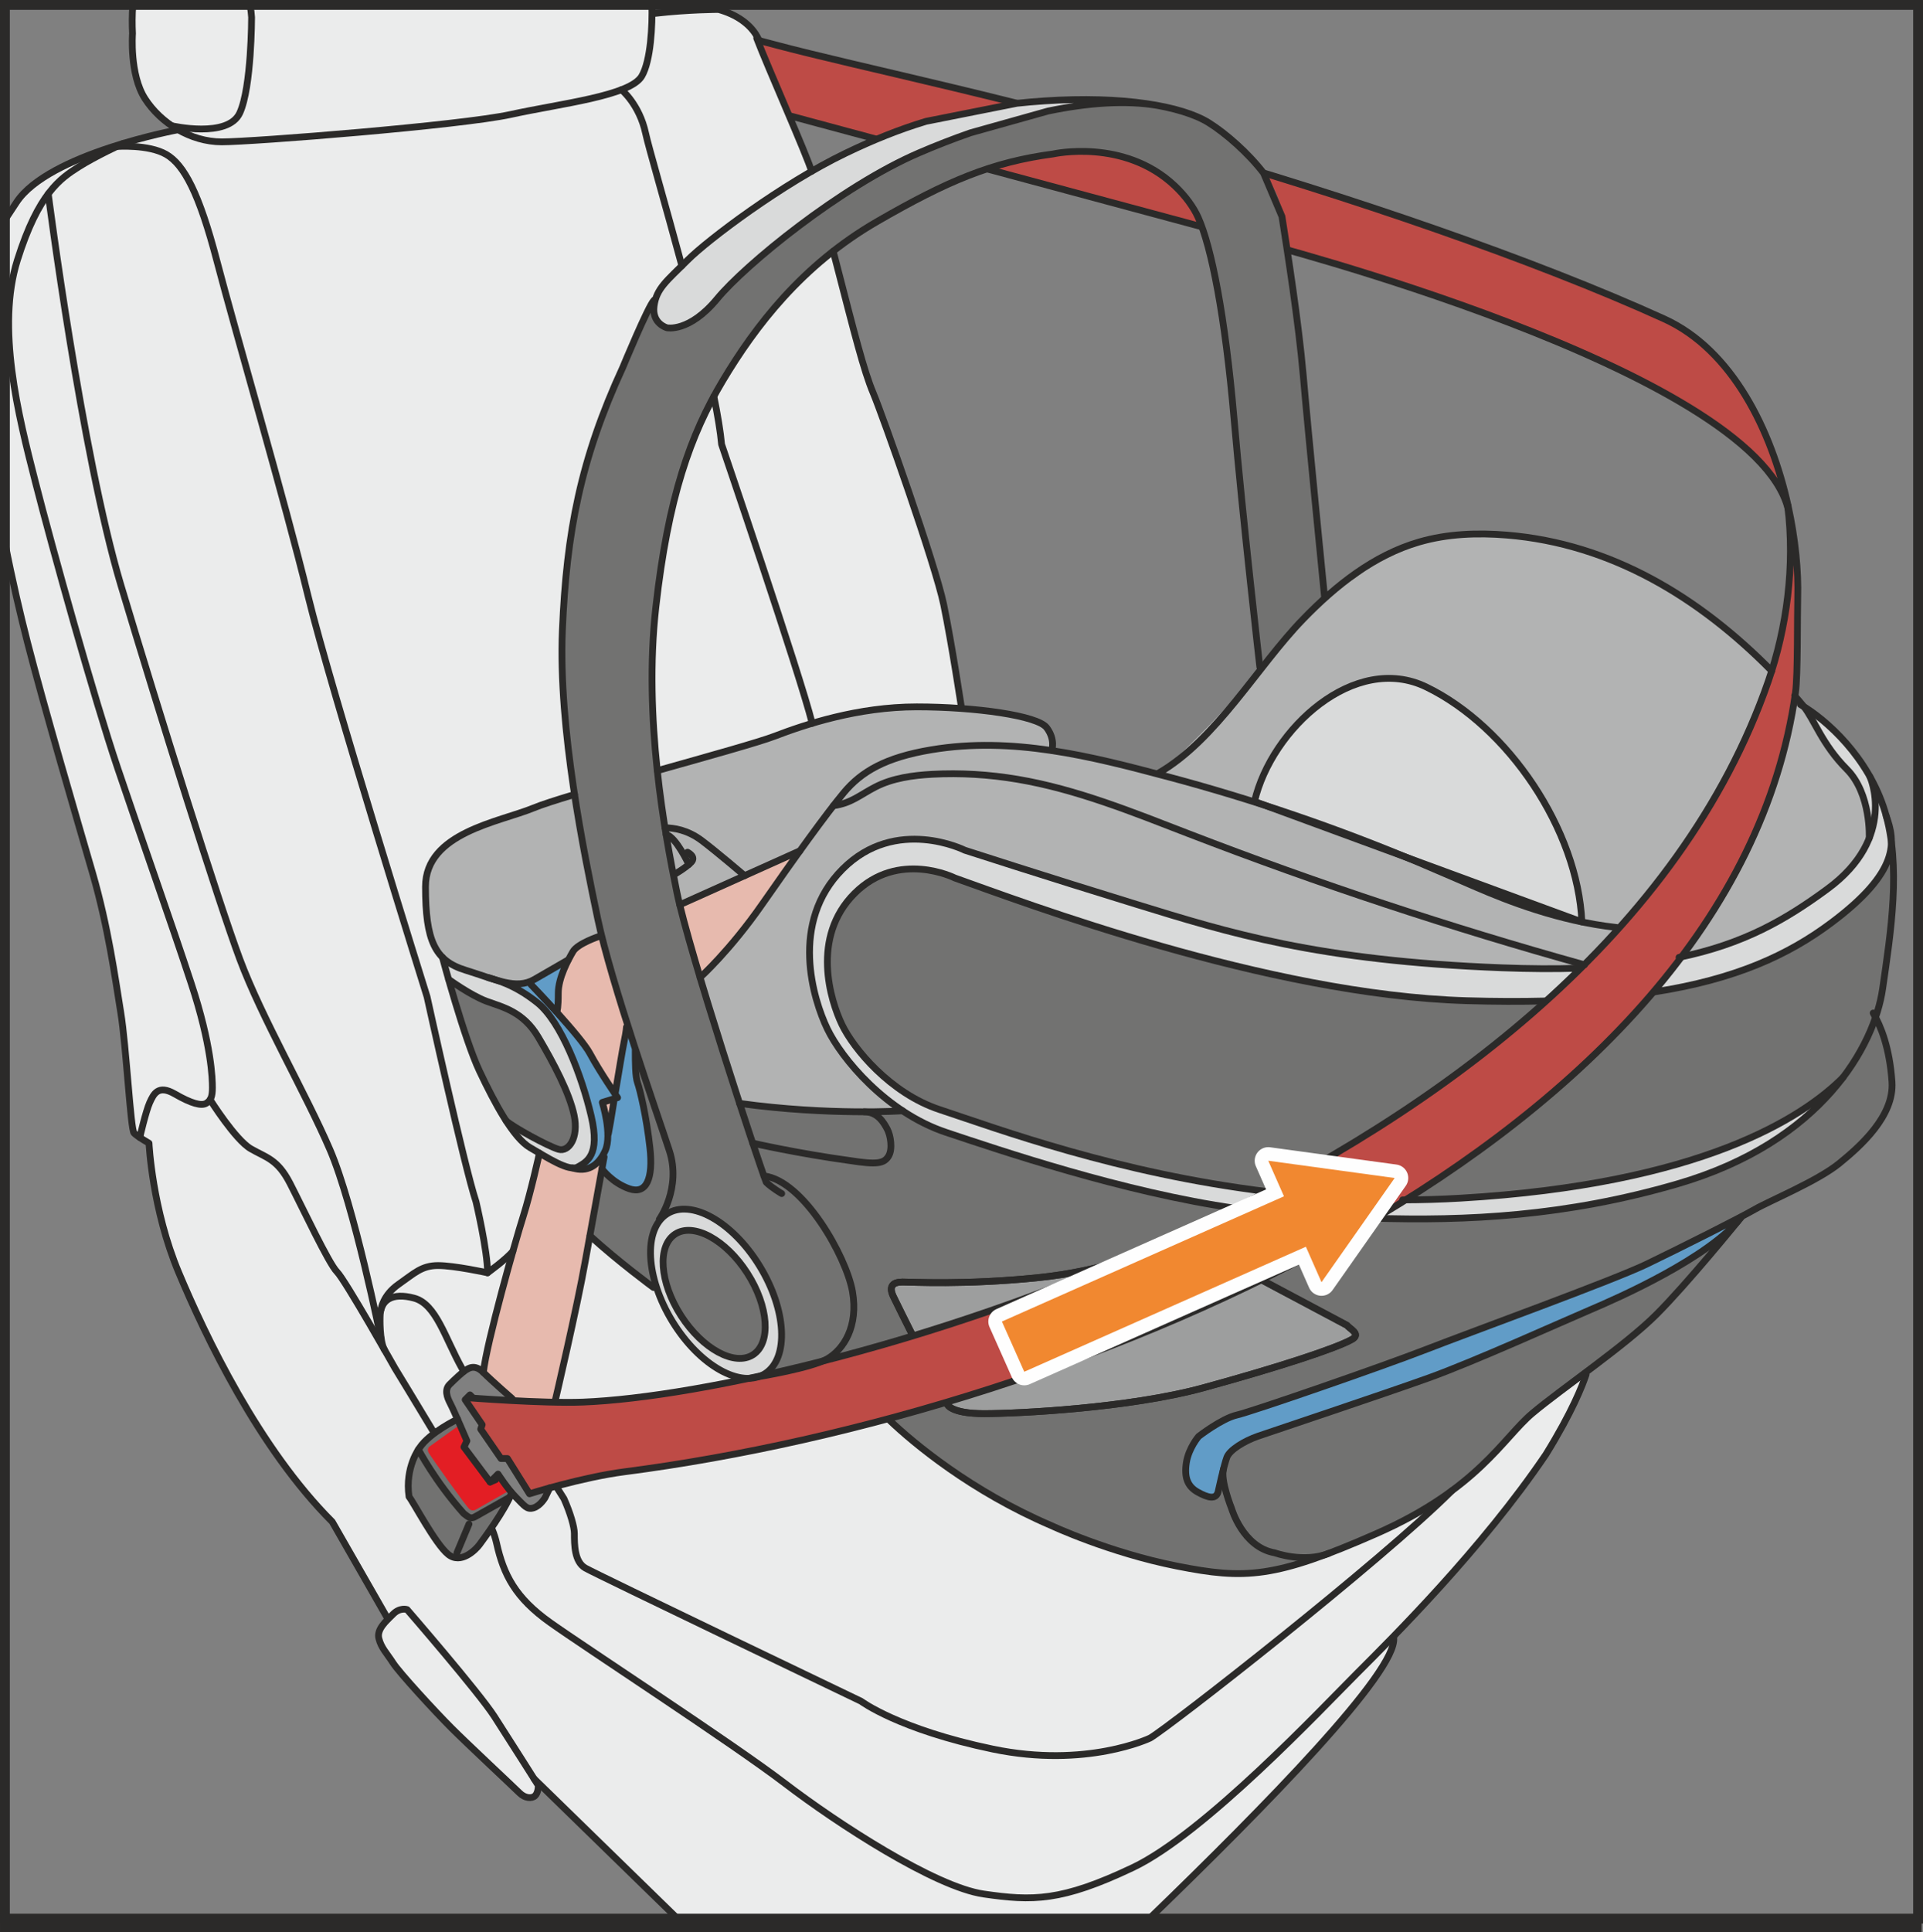 <?xml version="1.0" encoding="UTF-8"?>
<!DOCTYPE svg PUBLIC "-//W3C//DTD SVG 1.1//EN" "http://www.w3.org/Graphics/SVG/1.1/DTD/svg11.dtd">
<!-- Creator: CorelDRAW 2017 -->
<svg xmlns="http://www.w3.org/2000/svg" xml:space="preserve" width="25mm" height="25.115mm" version="1.1" style="shape-rendering:geometricPrecision; text-rendering:geometricPrecision; image-rendering:optimizeQuality; fill-rule:evenodd; clip-rule:evenodd"
viewBox="0 0 6347.76 6376.96"
 xmlns:xlink="http://www.w3.org/1999/xlink">
 <rect x="0" y="0" width="6347.76" height="6376.96" fill="#808080" stroke="none"/>
 <defs>
  <style type="text/css">
   <![CDATA[
    .str3 {stroke:#2B2A29;stroke-width:44.79;stroke-miterlimit:10}
    .str2 {stroke:#2B2A29;stroke-width:32.42;stroke-miterlimit:4}
    .str0 {stroke:#2B2A29;stroke-width:22.39;stroke-linecap:round;stroke-linejoin:round;stroke-miterlimit:10}
    .str1 {stroke:#FEFEFE;stroke-width:89.66;stroke-linecap:round;stroke-linejoin:round;stroke-miterlimit:10}
    .fil1 {fill:none;fill-rule:nonzero}
    .fil2 {fill:#EBECEC;fill-rule:nonzero}
    .fil4 {fill:#D9DADA;fill-rule:nonzero}
    .fil8 {fill:#B2B3B3;fill-rule:nonzero}
    .fil5 {fill:#9D9E9E;fill-rule:nonzero}
    .fil3 {fill:#727271;fill-rule:nonzero}
    .fil10 {fill:#F18830;fill-rule:nonzero}
    .fil7 {fill:#E31E24;fill-rule:nonzero}
    .fil9 {fill:#E7BAAE;fill-rule:nonzero}
    .fil0 {fill:#BE4B46;fill-rule:nonzero}
    .fil6 {fill:#619CC7;fill-rule:nonzero}
   ]]>
  </style>
 </defs>
 <g id="Слой_x0020_1">
  <path class="fil0" d="M5902.42 1669.18c-54.64,-246.52 -182.1,-513.61 -409.18,-616.9 -430.33,-195.64 -1038.87,-403.62 -1614.39,-568 -455.95,-141.96 -1053.93,-265.31 -1319.27,-336.33 -54.01,-14.42 -104.43,-27.68 -116.7,-29.48 -67.29,-9.85 -117.97,-4.57 -166.79,4.21 -30.62,5.56 -6.35,164.36 119.77,202.62 201.35,61.17 1576.58,416.41 1748.93,470.88 832.32,263.18 1591.53,470.27 1757.62,872.99z"/>
  <path class="fil1 str0" d="M5902.42 1669.18c-54.64,-246.52 -182.1,-513.61 -409.18,-616.9 -430.33,-195.64 -1038.87,-403.62 -1614.39,-568 -455.95,-141.96 -1053.93,-265.31 -1319.27,-336.33 -54.01,-14.42 -104.43,-27.68 -116.7,-29.48 -67.29,-9.85 -117.97,-4.57 -166.79,4.21 -30.62,5.56 119.77,202.62 119.77,202.62l1748.93 470.88c0,0 1641.43,419.84 1757.62,883.02l0 -10.03z"/>
  <path class="fil2" d="M2497.89 126.12l-0.71 -0.28c-26.53,-43.09 -74.98,-80.9 -125.51,-94.58 0,0 -98.26,0 -209.5,12.9l-1.45 0.53c0.1,-10.56 -0.99,-20.06 -2.59,-28.46l-1720.19 0c-3.33,40.32 -1.8,75.44 -0.53,94.66 0,0 -10.28,134.98 41.39,215.16 26.51,41.18 65.48,77.47 110.91,103.19l-1.7 -0.99c0,0 -427.28,78.81 -533.34,239.06 -13.99,21.18 -26.81,40.3 -38.44,58.4l0 1064.95c24.71,126.35 51.14,238.09 74.62,329.91 54.39,212.12 162.93,581.96 214.63,760.31 51.77,178.42 75.06,349.08 93.06,460.31 18.18,111.16 32.42,386.5 44.08,398.26 11.55,11.63 49.26,33.31 49.26,33.31 0,0 10.21,217.47 98.09,426.9 87.88,209.43 263.79,579.27 506.91,822.29l183.53 320.69 -0.18 1.24c-18.46,18.71 -35.37,40.04 -29.56,63.43 7.8,30.98 25.9,47.84 46.57,80.16 20.69,32.35 141,162.93 192.59,214.63 51.77,51.77 207.55,197.14 225.12,214.6 17.37,17.57 40.65,20.08 51.59,9.14 11.1,-11.1 10.38,-33.67 10.38,-33.67 0,0 -5.56,-8.79 -14.7,-23.21l0.63 0.99 473.59 461.61 1557.43 0c383.15,-370.35 819.24,-815.38 806.85,-926.85l-3.94 -1.09c141.71,-146 347.73,-369.74 506.27,-604 87.07,-140.79 120.91,-228.39 132.46,-263.51l-4.21 -5.03c-66.91,50.25 -130.69,97.37 -172.96,132.74 -96.92,81.43 -180.23,250.28 -515.77,397.62 -335.54,147.34 -432.54,151.31 -657.55,106.59 -224.91,-44.51 -414.91,-133.63 -414.91,-133.63 -253.12,-111.8 -404.43,-235.15 -539.05,-352.12 -347.45,94.58 -614.84,135.97 -788.52,163.57 -110.17,17.37 -227.15,38.52 -327.85,64.21l-15.49 32.07c0,0 -15.49,27.24 -37.81,33.95 -22.29,6.8 -30.09,-6.7 -58.22,-34.94 -4.75,-4.75 -9.67,-10.11 -14.42,-15.67l-0.08 1.17c-19.45,54.36 -95.04,156.13 -106.16,171.08 -11.2,15.13 -60.63,66.45 -103.37,31.61 -42.53,-34.94 -114.46,-172.61 -128.99,-190.08 -14.14,-98.26 35.04,-161.59 35.04,-161.59 33.49,-50.53 125.41,-94.51 125.41,-94.51l-0.18 0.74c-9.67,-21.86 -18.99,-42.38 -23.49,-51.06 -11.63,-22.39 -20.31,-46.59 -2.95,-63.96 17.47,-17.47 45.04,-42.81 53.37,-47.56 8.35,-4.85 29.02,-21.33 58.25,7.69 10.64,-97.91 105.6,-433.45 130.87,-512.9 25.16,-79.55 54.26,-210.67 54.26,-210.67l0.1 0.08c-10.74,-6.27 -21.23,-12.62 -31.08,-18.36 -55,-31.71 -116.44,-145.39 -166.79,-252.06 -50.43,-106.69 -122.44,-376.04 -122.44,-376.04l-0.56 -0.36c-41.11,-41.64 -55.43,-110.98 -55.43,-232.63 0,-178.42 244.36,-213.26 356.85,-259.85 25.19,-10.38 73.63,-25.98 135.08,-44.51l0.1 0.46c-27.14,-177.28 -47.2,-371.75 -40.14,-541.67 13.53,-323.89 60.13,-566.27 199.75,-868.86 0,0 83.41,-201.73 102.76,-221.08l4.39 -1.6c12.9,-44.43 47.02,-71.12 106.24,-130.26 55.96,-56.06 232.25,-191.32 409.89,-293.62l-0.56 0.18c-13.25,-47.91 -66.37,-165.35 -66.37,-165.35l-114.64 -273.82z"/>
  <path class="fil2" d="M2497.77 4545.15c-80.62,21.13 -197.87,-53.75 -277.5,-183.37 -21.05,-34.2 -37.71,-69.24 -49.61,-103.37l-13.61 -9.57c0,0 -116.37,-85.36 -209.43,-170.73l-0.63 0.25c-5.46,30.47 -10.56,58.78 -14.88,83.13 -27.22,153.26 -99.15,459.88 -99.15,459.88l0.18 0c33.24,1.6 64.59,3.48 91.18,5.64 0,0 153.64,-11.55 264.52,-28.13l308.93 -53.73z"/>
  <path class="fil2" d="M2750.71 828.69c-166.9,130.41 -280.55,286.72 -364.77,427.53 -106.77,178.52 -180.38,384.09 -221.16,748.65 -20.69,185.05 -12.9,373.53 5.21,540.12l-0.18 -1.78c169.92,-47.91 336.89,-94.4 386.78,-113.57 100.85,-38.8 275.34,-97.02 469.28,-97.02 50.07,0 100.68,1.98 148.97,5.46l-1.52 -5.46c0,0 -31,-205.57 -58.22,-337.42 -27.14,-131.93 -201.73,-624.52 -232.73,-698.23 -31.08,-73.63 -62.06,-197.77 -120.2,-422.79 -3.66,-13.97 -7.52,-29.02 -11.83,-44.97l0.38 -0.53z"/>
  <path class="fil3" d="M2521.68 3880.66c129.34,14.52 271.48,264.7 292.17,381.14 20.69,116.27 -29.99,191.85 -82.75,222.32 -52.76,30.44 -228.42,59.29 -228.42,59.29l-0.36 0.46c-80.72,25.26 -200.82,-49.99 -282.07,-182.03 -79.91,-129.88 -95.14,-270.77 -41.11,-335.8l-2.69 -2.23c0,0 73.63,-102.76 32.86,-226.89 -40.65,-124.16 -191.85,-552.69 -236.54,-766.05 -44.61,-213.36 -129.98,-626.47 -116.37,-950.39 13.61,-323.89 60.1,-566.27 199.75,-868.86 0,0 83.38,-201.73 102.83,-221.08l4.57 -2.13c-2.06,6.7 -3.5,13.79 -4.57,21.48 -7.72,58.25 42.63,71.76 42.63,71.76 0,0 73.35,16.22 165.7,-95.57 92.27,-111.87 407.75,-370.56 666.26,-481.64 258.61,-111.24 567.01,-194.72 789.41,-155.95l-2.49 -0.43c73.79,13.43 131.3,33.24 169.28,56.77 88.59,55 223.03,186.24 236.64,275.37 13.53,89.3 58.15,360.81 75.61,560.56 17.47,199.75 69.88,725.37 69.88,725.37l0.18 4.11c-44.79,32.32 -86.63,71.12 -112.79,108.37 -25.34,36.21 -61.98,78.48 -99.33,122.36l-1.45 -0.18c0,0 -56.24,-488.8 -85.36,-822.29 -29.1,-333.56 -73.61,-562.51 -118.32,-661.41 -44.61,-98.97 -191.96,-238.62 -424.66,-215.24 -232.81,23.21 -384.72,84.73 -634.27,228.85 -249.47,144.04 -403.36,347.12 -510.03,525.54 -106.69,178.42 -180.4,383.99 -221.08,748.65 -40.75,364.56 29.02,742.74 69.77,940.61 38.34,186.32 238.45,799.36 287.53,936.42l-0.43 -1.27z"/>
  <path class="fil4" d="M3823 348.47c-222.32,-38.8 -530.72,44.79 -789.43,155.95 -258.51,111.16 -573.99,369.85 -666.24,481.64 -92.35,111.87 -165.73,95.65 -165.73,95.65 0,0 -50.33,-13.61 -42.63,-71.73 7.8,-58.22 42.63,-83.49 110.53,-151.31 67.9,-67.9 312.26,-252.16 521.79,-353.01 209.43,-100.78 395.64,-155.14 655.49,-172.51 148.41,-10.03 275.52,-3.15 373.71,14.78l2.51 0.53z"/>
  <path class="fil4" d="M2507.06 4177.1c89.48,145.47 97.81,304.74 18.64,355.78 -79.19,51.06 -215.98,-25.52 -305.45,-171.08 -89.4,-145.47 -97.81,-304.82 -18.54,-355.88 79.17,-50.86 215.87,25.72 305.35,171.19z"/>
  <path class="fil3" d="M2466.64 4201.15c70.87,110.07 79.37,230.65 18.99,269.6 -60.38,38.8 -166.69,-18.81 -237.53,-128.81 -70.87,-110.07 -79.37,-230.73 -18.99,-269.6 60.28,-38.87 166.69,18.71 237.53,128.81z"/>
  <path class="fil4" d="M1609.99 3225.6c-22.39,-7.34 -46.85,-15.87 -73.53,-24.02 -31.36,-9.67 -55.99,-22.75 -74.98,-41.36l-0.99 -1.09c0,0 72.11,269.35 122.54,376.04 50.35,106.59 111.7,220.34 166.69,252.06 55.1,31.79 128.63,80.44 157.12,63.96 28.56,-16.4 75.61,-36.72 44.61,-168.67 -31,-131.86 -98.9,-310.38 -177.46,-373.35 -78.53,-62.97 -140.26,-75.77 -161.77,-82.85l-2.23 -0.71z"/>
  <path class="fil3" d="M1670.5 3698.51c-30.55,-47.48 -60.66,-106.41 -87.52,-163.39 -33.59,-70.94 -76.58,-213.82 -101.74,-301.59l-0.56 -1.7c0,0 72.75,52.84 125.33,72.29 52.58,19.63 120.48,33.24 170.91,118.5 50.43,85.29 102.73,184.26 118.22,257.97 15.59,73.74 -17.27,121.83 -51.21,112.25 -34.05,-9.5 -154.25,-75.34 -173.7,-94.78l0.28 0.46z"/>
  <path class="fil4" d="M5948.2 2324.29c1.88,2.26 3.58,4.39 5.28,6.37 34.94,42.73 61.09,126.12 142.52,207.55 81.43,81.4 74.17,227.86 74.17,227.86l0.46 -0.96c-21.15,54.08 -62.61,112.94 -138.66,168.75 -232.63,170.63 -465.44,283.14 -1074.34,259.95 -609.03,-23.39 -903.89,-116.47 -1206.38,-209.43 -302.51,-93.16 -566.3,-178.52 -566.3,-178.52 0,0 -226.97,-114.49 -403.44,62.06 -176.47,176.47 -97.02,430.61 -50.43,527.6 46.57,96.92 194.01,275.34 391.78,341.28 197.87,66.02 709.78,240.5 1113.22,267.65 403.46,27.14 818.45,42.63 1299.46,-97.02 480.93,-139.63 651.56,-457.72 678.78,-643.84 27.14,-186.24 62.08,-407.3 7.8,-585.72 -54.36,-178.35 -192.67,-302.94 -279.28,-352.94l5.36 -0.63z"/>
  <path class="fil3" d="M6225.78 2690.48c48.98,176.19 15.03,391.25 -11.4,573.1 -11.63,79.88 -49.79,183.98 -127.36,287.96l-3.12 4.04c-134.01,134.09 -470.8,351.94 -1262.01,398.44 -791.39,46.57 -1446.91,-201.73 -1720.9,-292.56 -162.48,-53.83 -283.41,-200.56 -321.58,-280.19 -38.24,-79.52 -103.44,-288.06 41.39,-432.92 144.86,-144.83 331.07,-50.96 331.07,-50.96 223.11,79.09 1029.91,385.61 1689.37,404.96 659.35,19.35 973.57,-85.26 1202.44,-255.99 228.85,-170.65 213.26,-269.45 182.46,-354.08l-0.36 -1.8z"/>
  <path class="fil3" d="M2097.88 3463.69c46.67,142.95 91.89,273.46 111.52,333.21 40.75,124.16 -32.96,226.89 -32.96,226.89l2.69 2.23c-39.97,48.29 -41.92,138.05 -7.8,234.33l-14.24 -11.55c0,0 -116.44,-85.36 -209.53,-170.63l-0.53 -0.18c12.54,-69.7 27.14,-150.04 39.58,-218.57l0.36 -1.88c0,0 34.23,46.14 90.57,65.48 56.34,19.25 79.45,-33.06 67.9,-135.82 -11.55,-102.81 -33.06,-192.03 -40.75,-213.26 -7.8,-21.4 -7.8,-67.9 -7.8,-106.77l0.99 -3.5z"/>
  <path class="fil3" d="M3470.7 5034.4l-0.53 0c0,0 189.98,89.02 414.91,133.73 224.91,44.61 321.93,40.75 657.48,-106.77 335.44,-147.37 418.93,-316.02 515.84,-397.45 97.02,-81.61 307.51,-224.13 409.28,-325.87 101.84,-101.84 268.61,-307.33 268.61,-307.33l-0.43 0.63c-117.89,130.23 -398.33,253.58 -486.14,290.93 -91.08,38.7 -383.35,170.91 -534.56,225.19 -151.31,54.36 -517.82,176.44 -562.44,192.03 -44.61,15.51 -92.27,44.89 -102.83,69.77 -13.08,31.1 -20.06,68.45 -26.15,99.71 -7.9,40.75 -27.5,34.58 -51.34,24.81 -16.38,-6.8 -47.63,-19.7 -55.07,-60.28 -9.42,-50.88 7.44,-98.19 39.48,-133.38 0,0 75.69,-58.86 126.14,-70.49 50.43,-11.55 477.07,-159.1 626.37,-217.14 149.32,-58.22 614.84,-226.97 727.35,-281.33 112.41,-54.21 305.71,-151.38 355.53,-180.05 49.79,-28.84 206.91,-93.44 278.67,-151.48 71.73,-58.22 182.28,-157.2 174.49,-269.6 -6.98,-100.88 -31,-169.03 -54.11,-212.75l-0.28 0.63c-63.76,185.58 -248.55,431.39 -655.39,549.54 -481.03,139.65 -896.1,124.06 -1299.46,96.99 -403.44,-27.14 -915.45,-201.71 -1113.22,-267.65 -53.04,-17.65 -102.38,-43.44 -147.09,-73.53l3.58 2.41c0,0 -239.87,16.48 -538.06,-24.53l0.28 0.89c35.29,107.94 65.2,197.16 80.51,239.87l-0.46 -1.24c129.37,14.5 271.51,264.7 292.2,381.04 20.69,116.37 -30.01,191.96 -82.77,222.43 -34.56,19.96 -122.26,39.31 -178.24,50.15l23.11 9.32c80.01,49.26 296.41,92.98 334.2,111.26 63.53,78.53 373.71,318.07 560.56,379.52z"/>
  <path class="fil5" d="M4446.55 4373.71c0,0 -462.83,-245.71 -500,-267.11 -37.27,-21.51 -52.33,-26.79 -85.47,-7.8 -32.96,19.07 -200.56,94.15 -439.62,118.07 -238.98,23.92 -411.06,13.86 -442.06,13.86 -31.08,0 -46.57,12.9 -31.08,46.59 15.49,33.49 178.42,356.77 178.42,356.77 0,0 10.41,31 121.55,31 111.16,0 478.42,-18 724.05,-85.29 245.68,-67.26 439.34,-130.33 491.29,-160.32 30.01,-17.39 -9.75,-35.04 -17.09,-45.78z"/>
  <path class="fil1 str0" d="M4446.55 4373.71c0,0 -462.83,-245.71 -500,-267.11 -37.27,-21.51 -52.33,-26.79 -85.47,-7.8 -32.96,19.07 -200.56,94.15 -439.62,118.07 -238.98,23.92 -411.06,13.86 -442.06,13.86 -31.08,0 -46.57,12.9 -31.08,46.59 15.49,33.49 178.42,356.77 178.42,356.77 0,0 10.41,31 121.55,31 111.16,0 478.42,-18 724.05,-85.29 245.68,-67.26 439.34,-130.33 491.29,-160.32 30.01,-17.39 -9.75,-35.04 -17.09,-45.78z"/>
  <path class="fil6" d="M5748.04 4015.03c-78.28,41.29 -220.98,112.58 -311.45,156.21 -112.43,54.29 -577.93,223.06 -727.25,281.18 -149.32,58.22 -575.97,205.57 -626.4,217.3 -50.43,11.65 -126.12,70.41 -126.12,70.41 0,0 -33.14,38.09 -40.68,86.71 -7.44,48.55 3.76,78.46 37.45,97.1 33.59,18.74 59.75,25.8 67.26,-0.18 0,0 19.35,-89.2 29.02,-114.39 9.67,-25.26 58.22,-54.36 102.83,-69.85 44.51,-15.59 411.16,-137.7 562.44,-191.96 151.28,-54.39 443.4,-186.5 534.66,-225.37 91.1,-38.7 390.36,-170.37 499.04,-306.09l-0.81 -1.07z"/>
  <path class="fil6" d="M2029.66 3625.18l-41.39 12.72c0,0 17.75,56.34 18.18,107.3l23.21 -120.02zm67.26 -157.93c0,38.7 0,85.29 7.72,106.59 7.8,21.4 29.2,110.63 40.75,213.36 11.65,102.83 -11.55,155.14 -67.82,135.79 -56.34,-19.35 -90.65,-65.46 -90.65,-65.46l13.08 -65.48c-0.61,1.52 -1.14,3.05 -1.88,4.47 -23.36,52.76 -61.62,72.64 -108.47,57.79l-0.36 0.08c6.91,0.46 12.82,-0.43 17.55,-3.22 28.59,-16.38 75.61,-36.72 44.61,-168.67 -31.08,-131.86 -98.97,-310.35 -177.43,-373.32 -53.12,-42.56 -98.44,-62.18 -128.99,-72.64l2.59 0.61c44.43,12.19 81.25,15.23 115.83,-4.93 60,-34.56 112.05,-64.67 112.05,-64.67l0.53 0.53c-15.49,30.29 -33.24,72.03 -33.24,109.11 0,50.43 -3.86,58.22 -3.86,58.22l-1.96 4.21c45.32,50.07 94.94,107.84 110.63,137.31 23.92,44.97 65.38,107.4 82.93,133.38l40.22 -228.42 26.15 85.36z"/>
  <path class="fil3" d="M1644.07 4864.56c0,0 23.11,36.21 47.56,64.14l-2.95 -2.06c-19.45,54.29 -95.04,156.13 -106.24,171.08 -11.12,15.13 -60.56,66.47 -103.19,31.64 -42.73,-35.04 -114.56,-172.63 -128.99,-190.08 -14.24,-98.26 34.84,-161.61 34.84,-161.61 33.67,-50.5 125.48,-94.48 125.48,-94.48l-0.36 0.36c15.06,34.13 31,71.37 31,71.37l-9.67 20.44 86.35 115.38 26.15 -26.18z"/>
  <path class="fil7" d="M1518.38 4701.55l-101.94 73.1c0,0 -7.9,8.05 -1.52,19.42 7.26,13.18 124.42,178.07 134.55,185.96 10.21,7.97 18.08,3.66 23.18,0.71l110.63 -62.89 -31.79 -41.18 -33.69 14.14 -86.25 -115.45 9.67 -20.34 -22.83 -53.47z"/>
  <path class="fil8" d="M1875.48 3167.58c0,0 -52.03,30.01 -112.05,64.67 -60,34.58 -126.12,0.28 -226.97,-30.8 -100.88,-31 -131.96,-96.92 -131.96,-275.37 0,-178.42 244.46,-213.36 356.87,-259.85 25.16,-10.38 73.71,-26.05 135.08,-44.51l0.18 0.81c24.63,160.52 55,306.95 76.15,408.26 3.66,17.65 8.15,36.82 13.15,57.16l-6.88 1.8c0,0 -72.39,23.54 -87.98,50.68 -4.11,7.26 -9.57,16.76 -15.21,27.88l-0.38 -0.74z"/>
  <path class="fil8" d="M2979.33 3665.7c0,0 -239.69,16.58 -538.06,-24.45l-1.24 -4.04c-41.21,-126.65 -89.4,-278.49 -129.37,-411.94l0.18 0.53c0,0 98.36,-88.31 204.96,-241.49 43.16,-61.98 86,-122.79 125.58,-177.71l-0.81 1.17 -396.81 178.17 -0.43 -1.8c-3.43,-14.32 -6.37,-27.22 -8.71,-38.59 -20.31,-98.9 -48.01,-242.94 -65.46,-407.75l0.61 5.46c169.92,-47.91 336.99,-94.48 386.78,-113.57 100.85,-38.87 275.44,-96.99 469.38,-96.99 194.01,0 399.05,28.92 428.96,68.68 29.94,39.61 17.11,74.8 17.11,74.8l3.68 0.99c19.35,3.12 39.41,6.7 60.28,10.66 104.26,19.78 187.74,37.35 287.53,63.5l0.53 0.18c31.81,-18.28 214.27,-199.4 269.53,-270.24 55.28,-70.76 125.15,-144.5 165.9,-202.62 40.65,-58.22 120.1,-120.3 188.63,-155.32 68.53,-35.04 102.2,-100.78 160.42,-116.27 58.25,-15.51 259.95,-81.43 531.36,-17.39 271.51,63.96 417.07,174.49 553.22,283.95 136.07,109.28 225.55,214.45 260.38,257.16 34.94,42.56 61.09,125.96 142.52,207.47 81.51,81.51 74.17,227.86 74.17,227.86l-0.1 0.38c-21.3,53.73 -62.51,112.13 -138.03,167.4 -232.71,170.63 -465.42,283.14 -1074.45,259.85 -609,-23.21 -903.72,-116.37 -1206.38,-209.43 -302.48,-93.06 -566.27,-178.52 -566.27,-178.52 0,0 -226.89,-114.28 -403.36,62.08 -176.47,176.54 -97.02,430.68 -50.53,527.6 34.4,71.48 123.45,187.21 247.13,269.53l1.17 0.71z"/>
  <path class="fil8" d="M1875.48 3167.58c0,0 -52.03,30.01 -112.05,64.67 -60,34.58 -126.12,0.28 -226.97,-30.8 -100.88,-31 -131.96,-96.92 -131.96,-275.37 0,-178.42 244.46,-213.36 356.87,-259.85 25.16,-10.38 73.71,-26.05 135.08,-44.51l0.18 0.81c24.63,160.52 55,306.95 76.15,408.26 3.66,17.65 8.15,36.82 13.15,57.16l-6.88 1.8c0,0 -72.39,23.54 -87.98,50.68 -4.11,7.26 -9.57,16.76 -15.21,27.88l-0.38 -0.74z"/>
  <path class="fil8" d="M2979.33 3665.7c0,0 -239.69,16.58 -538.06,-24.45l-1.24 -4.04c-41.21,-126.65 -89.4,-278.49 -129.37,-411.94l0.18 0.53c0,0 98.36,-88.31 204.96,-241.49 43.16,-61.98 86,-122.79 125.58,-177.71l-0.81 1.17 -396.81 178.17 -0.43 -1.8c-3.43,-14.32 -6.37,-27.22 -8.71,-38.59 -20.31,-98.9 -48.01,-242.94 -65.46,-407.75l0.61 5.46c169.92,-47.91 336.99,-94.48 386.78,-113.57 100.85,-38.87 275.44,-96.99 469.38,-96.99 194.01,0 399.05,28.92 428.96,68.68 29.94,39.61 17.11,74.8 17.11,74.8l3.68 0.99c19.35,3.12 39.41,6.7 60.28,10.66 104.26,19.78 187.74,37.35 287.53,63.5l0.53 0.18c31.81,-18.28 214.27,-199.4 269.53,-270.24 55.28,-70.76 125.15,-144.5 165.9,-202.62 40.65,-58.22 120.1,-120.3 188.63,-155.32 68.53,-35.04 102.2,-100.78 160.42,-116.27 58.25,-15.51 259.95,-81.43 531.36,-17.39 271.51,63.96 417.07,174.49 553.22,283.95 136.07,109.28 225.55,214.45 260.38,257.16 34.94,42.56 61.09,125.96 142.52,207.47 81.51,81.51 74.17,227.86 74.17,227.86l-0.1 0.38c-21.3,53.73 -62.51,112.13 -138.03,167.4 -232.71,170.63 -465.42,283.14 -1074.45,259.85 -609,-23.21 -903.72,-116.37 -1206.38,-209.43 -302.48,-93.06 -566.27,-178.52 -566.27,-178.52 0,0 -226.89,-114.28 -403.36,62.08 -176.47,176.54 -97.02,430.68 -50.53,527.6 34.4,71.48 123.45,187.21 247.13,269.53l1.17 0.71z"/>
  <path class="fil0" d="M1558.73 4610.5l-7.26 -7.26 -15.95 15.95 56.16 82.42 -4.85 14.6 66.93 97.02 21.3 0 72.75 116.34c0,0 173.14,-54.54 314.77,-72.82 1502.31,-194.37 3654.96,-1083.84 3864.21,-2571.22 8.15,-57.59 5.81,-256.09 7.44,-313.86 2.49,-85.64 -7.36,-191.96 -31.89,-302.48l-1.35 0.36c25.26,197.59 -3.68,404.96 -63.96,578.64 -575.51,1659.28 -3152.02,2349.25 -3912.76,2378.81 -132.21,5.1 -382.03,-14.5 -382.03,-14.5l16.48 -1.98z"/>
  <path class="fil9" d="M2029.66 3625.18l-41.39 12.72c0,0 17.75,56.34 18.18,107.3l23.21 -120.02z"/>
  <path class="fil9" d="M1979 3089.71c0,0 -72.29,23.56 -87.88,50.78 -15.67,27.07 -48.27,86.25 -48.27,136.71 0,50.33 -3.86,58.22 -3.86,58.22l-2.06 4.01c45.32,50.07 94.94,108.04 110.7,137.49 24.45,45.96 67.18,110.1 84.02,135l0 -8.86c10.92,-66.02 24.1,-144.58 28.39,-164.91 7.72,-36.82 7.72,-48.55 7.72,-48.55l4.04 -6.63c-32.98,-103.9 -64.49,-208.79 -85.47,-293.37l-7.34 0.1z"/>
  <path class="fil9" d="M2243.8 2985.91l396.81 -178.24 1.35 -1.8c-39.76,55.2 -82.77,116.19 -126.12,178.45 -106.69,153.16 -204.96,241.39 -204.96,241.39l-0.71 -2.16c-27.14,-91.08 -50.6,-173.5 -65.38,-233.42l-0.99 -4.21z"/>
  <path class="fil9" d="M1691.07 4615.94c45.32,1.35 95.39,3.12 142.06,5.38l-0.18 0c0,0 71.93,-306.52 99.18,-459.78 16.3,-92.45 43.27,-240.61 62.06,-343.72l3.86 -21.23c-23.28,52.69 -61.62,72.57 -108.47,57.69l0.28 0.18c-27.96,-1.6 -71.68,-26.86 -111.8,-50.6l2.59 1.52c0,0 -28.92,131.14 -54.11,210.67 -25.24,79.47 -120.28,415.02 -130.94,513 29.02,29.12 95.04,86.35 95.04,86.35l0.43 0.53z"/>
  <path class="fil4 str0" d="M4141.07 2644.91c55.99,-239.89 330.9,-492.41 567.11,-377.84 271.4,131.68 499.72,471.44 513.53,775.19l-1080.64 -397.34z"/>
  <path class="fil1 str0" d="M566.88 415.04c0,0 186.04,42.81 224.74,-42.56 38.87,-85.26 38.87,-315.38 38.87,-315.38 -0.79,-11.96 -2.39,-25.82 -4.95,-40.88"/>
  <path class="fil1 str0" d="M461.43 3753.78c0,0 19.91,-86.79 32.81,-115.28 12.97,-28.39 27.85,-60.18 82.85,-28.39 54.9,31.71 87.6,40.12 103.37,31 15.84,-9.14 20.69,-23.31 20.69,-51.7 0,-28.49 -2.59,-139.65 -69.88,-343.87 -67.18,-204.32 -165.45,-481.01 -243.02,-711.23 -77.57,-230.12 -214.6,-721.41 -271.48,-943.84 -56.9,-222.4 -129.37,-509.39 -59.49,-731.82 69.77,-222.32 143.33,-270.06 201,-307.05 57.61,-36.82 149.78,-78.74 149.78,-78.74"/>
  <path class="fil1 str0" d="M385.56 483.45c0,0 104.43,-7.72 163.01,26.05 58.68,33.95 108.67,126.75 168.14,354.36 59.47,227.61 224.91,793.9 299.89,1101.67 74.98,307.61 393.13,1323.91 393.13,1323.91 0,0 122.82,559.82 161.59,676.29 0,0 38.16,161.23 38.16,234.59"/>
  <path class="fil1 str0" d="M159.28 639.75c0,0 110.1,857.58 239.26,1289.48 129.34,431.85 320.76,1042.12 393.13,1236.14 72.39,193.91 217.22,442.13 297.41,628.35 80.16,186.22 168.04,623.17 168.04,623.17"/>
  <path class="fil1 str0" d="M693.48 3628.94c0,0 83.31,132.67 134.45,162.12 51.06,29.58 87.88,33.69 129.27,113.85 41.29,80.08 128,265.06 155.14,292.2 27.22,27.14 191.42,318.07 191.42,318.07 0,0 73.71,120.56 126.02,207.98"/>
  <path class="fil1 str0" d="M1530.85 4525.87c-1.7,-2.79 -3.22,-5.46 -4.75,-8.15 -56.9,-100.85 -85.82,-214.27 -159.28,-233.88 -73.46,-19.53 -112.23,6.09 -112.23,63.15 0,0 -2.51,77.65 14.6,107.66"/>
  <path class="fil1 str0" d="M1838.36 4909.02l23.21 36.79c21.05,47.05 34.38,92.98 34.38,114.95 0,36.26 0,92.96 36.11,113.83 36.11,20.8 910.24,439.54 910.24,439.54 0,0 124.06,93.16 434.44,157.83 310.28,64.67 519.8,-36.28 519.8,-36.28 63.78,-36.82 762.37,-582.5 996.24,-816.45"/>
  <path class="fil1 str0" d="M1258.28 4319.52c0,0 5.28,-44.89 57.05,-81.07 51.77,-36.18 76.25,-62.08 130.61,-62.08 54.29,0 163.47,23.92 163.47,23.92 0,0 62.54,-45.04 83.84,-71.48"/>
  <path class="fil1 str0" d="M1381.17 4783.41c0,0 54.39,104.51 149.43,211.13 14.5,10.64 21.76,19.88 37.88,10.64 15.95,-9.22 114.39,-64.49 114.39,-64.49"/>
  <line class="fil1 str0" x1="1548.07" y1="5029.43" x2="1508.3" y2= "5124.47" />
  <path class="fil1 str0" d="M6183.3 3343.08c25.19,42.73 54.29,114.49 62.08,226.89 7.69,112.51 -102.83,211.41 -174.59,269.63 -71.73,58.12 -228.85,122.71 -278.64,151.46 -49.72,28.77 -243.02,125.86 -355.53,180.15 -112.51,54.36 -577.93,223.03 -727.25,281.26 -149.43,58.12 -575.97,205.57 -626.5,217.12 -50.33,11.65 -126.02,70.51 -126.02,70.51 0,0 -33.14,38.14 -40.68,86.68 -7.44,48.55 3.76,78.48 37.45,97.2 33.59,18.64 59.64,25.62 67.18,-0.28 0,0 19.42,-89.2 29.1,-114.46 9.67,-25.16 58.22,-54.18 102.76,-69.77 44.69,-15.49 411.13,-137.67 562.51,-191.96 151.28,-54.29 443.4,-186.5 534.58,-225.29 91.18,-38.7 390.44,-170.35 499.11,-306.16"/>
  <path class="fil1 str0" d="M4038.9 4847.12c-11.02,37.88 26.51,130.97 26.51,130.97 0,0 36.89,128 142.52,146.35 0,0 95.93,34.76 179.24,1.35"/>
  <path class="fil1 str0" d="M4529.17 4019.98c313.33,10.13 640.72,-6.35 1006.35,-112.58 481.01,-139.57 651.66,-457.65 678.88,-643.87 27.07,-186.14 61.98,-407.2 7.72,-585.72 -54.29,-178.35 -192.69,-302.94 -279.3,-352.94"/>
  <path class="fil1 str0" d="M5209.27 3195.26c-76.15,2.44 -159.63,1.98 -251.7,-1.52 -609,-23.18 -903.79,-116.34 -1206.3,-209.43 -302.58,-93.06 -566.37,-178.5 -566.37,-178.5 0,0 -226.89,-114.31 -403.34,62.06 -176.57,176.57 -97.02,430.58 -50.45,527.6 46.59,96.92 193.94,275.34 391.81,341.36 173.07,57.69 586.71,198.51 957.72,251.09"/>
  <path class="fil1 str0" d="M6172.61 2563.15c0,0 92.09,200.03 -140.54,370.66 -137.42,100.85 -274.81,181.29 -489.62,225.55"/>
  <path class="fil1 str0" d="M5462.9 3273.08c266.48,-41.57 439.8,-121.62 580.69,-226.69 228.95,-170.73 213.39,-269.37 182.56,-354.1"/>
  <path class="fil1 str0" d="M4185.41 3932.61c-496.78,-60.56 -888.3,-206.1 -1084.48,-271.15 -162.4,-53.83 -283.31,-200.54 -321.58,-280.16 -38.16,-79.55 -103.37,-288.09 41.49,-432.92 144.83,-144.86 331.05,-50.99 331.05,-50.99 223.14,79.09 1029.94,385.64 1689.37,404.99 93.16,2.77 179.41,3.02 259.5,0.96"/>
  <path class="fil1 str0" d="M6083.89 3555.58c-134.09,134.09 -470.8,351.84 -1262.01,398.41 -64.92,3.86 -128.99,5.64 -191.85,5.81"/>
  <path class="fil1 str0" d="M3707.44 4159.51c-74.6,23 -172.25,46.03 -286,57.41 -239.08,23.84 -411.06,13.79 -442.13,13.79 -31,0 -46.49,12.9 -31,46.59 5.74,12.44 31.81,64.85 62.36,125.76"/>
  <path class="fil1 str0" d="M3126.75 4634.12c0,0 10.31,30.98 121.55,30.98 111.16,0 478.42,-18.08 724.02,-85.26 245.71,-67.26 439.47,-130.41 491.32,-160.34 30.01,-17.29 -9.75,-35.12 -17.09,-45.75 0,0 -141.89,-75.34 -274.91,-146.2"/>
  <path class="fil1 str0" d="M2750.38 829.19c4.21,16.02 8.15,30.98 11.73,45.04 58.22,224.94 89.22,349.08 120.3,422.79 30.98,73.63 205.57,566.3 232.71,698.15 27.14,131.86 58.15,337.52 58.15,337.52"/>
  <path class="fil1 str0" d="M3471.97 2476.16c0,0 12.82,-35.29 -17.01,-74.88 -30.01,-39.69 -235.12,-68.61 -429.06,-68.61 -193.94,0 -368.5,58.22 -469.28,96.92 -49.89,19.25 -216.94,65.74 -386.86,113.57"/>
  <path class="fil1 str0" d="M1480.73 3231.85c0,0 72.75,52.84 125.3,72.29 52.58,19.53 120.48,33.21 170.83,118.5 50.43,85.26 102.83,184.16 118.32,257.97 15.49,73.71 -17.29,121.72 -51.32,112.23 -33.95,-9.5 -154.25,-75.34 -173.6,-94.76"/>
  <path class="fil1 str0" d="M2031.66 3603.09c10.92,-66.09 24.1,-144.55 28.39,-164.89 7.8,-36.92 7.8,-48.55 7.8,-48.55"/>
  <path class="fil1 str0" d="M2008.33 3740.78c4.49,-24.27 7.08,-38.98 7.08,-38.98 0,0 4.57,-27.85 10.74,-65.74"/>
  <path class="fil1 str0" d="M1832.95 4621.34c0,0 71.93,-306.52 99.08,-459.88 16.48,-92.35 43.34,-240.5 62.16,-343.59"/>
  <path class="fil1 str0" d="M1979 3089.71c0,0 -72.29,23.56 -87.88,50.78 -15.67,27.07 -48.27,86.25 -48.27,136.71 0,50.33 -3.86,58.22 -3.86,58.22"/>
  <path class="fil1 str0" d="M1752.67 3249.04c0,0 163.82,169.64 194.9,227.86 31,58.15 91.1,145.49 91.1,145.49l-50.43 15.56c0,0 33.24,105.88 9.93,158.64 -23.46,52.66 -61.7,72.57 -108.55,57.69"/>
  <path class="fil1 str0" d="M1987 3857.51c0,0 34.23,46.24 90.47,65.48 56.34,19.27 79.45,-33.06 67.9,-135.79 -11.55,-102.83 -32.86,-191.96 -40.65,-213.28 -7.72,-21.3 -7.72,-67.9 -7.72,-106.77"/>
  <path class="fil1 str0" d="M2151.94 16.22c1.8,65.41 -3.3,184.14 -33.64,235.27 -38.8,65.13 -266.76,89.93 -432.28,126.22 -165.45,36.18 -850.32,90.47 -953.89,90.47 -103.37,0 -201.63,-62.08 -253.3,-142.24 -51.77,-80.16 -41.39,-215.16 -41.39,-215.16 -1.35,-27.7 -1.7,-60.51 1.09,-94.56"/>
  <path class="fil1 str0" d="M588.06 428.24c0,0 -427.28,78.74 -533.41,239.08 -13.99,21.15 -26.76,40.24 -38.42,58.35m0 1064.92c24.73,126.4 51.16,238.22 74.67,330.06 54.39,212.02 162.86,581.78 214.63,760.21 51.77,178.45 74.98,349.08 93.06,460.24 18.21,111.24 32.35,386.6 44,398.23 11.63,11.65 49.33,33.41 49.33,33.41 0,0 10.13,217.5 98.09,426.92 87.88,209.5 263.71,579.17 506.73,822.36l183.63 320.69"/>
  <path class="fil1 str0" d="M1776.91 5892.14c0,0 -93.08,-147.34 -144.86,-227.5 -51.67,-80.18 -288.24,-353.01 -288.24,-353.01 0,0 -23.39,-7.8 -45.96,14.85 -22.57,22.57 -55,49.72 -47.2,80.82 7.69,30.98 25.9,47.91 46.57,80.16 20.62,32.32 140.92,162.83 192.69,214.6 51.67,51.77 207.44,197.16 224.91,214.63 17.47,17.55 40.75,20.06 51.77,9.04 10.92,-11.02 10.31,-33.59 10.31,-33.59z"/>
  <path class="fil1 str0" d="M1762.87 5869.92l473.57 461.63m1557.43 0c383.15,-370.4 819.22,-815.41 806.77,-926.87"/>
  <path class="fil1 str0" d="M1624.77 5047.05c6.2,15.41 11.12,30.62 14.42,45.4 23.28,104.71 62.08,180.33 176.54,261.83 114.39,81.51 603.19,399.5 775.72,531.36 172.68,131.93 494.54,341.36 655.6,364.74 160.95,23.21 255.92,25.16 492.56,-87.35 236.57,-112.48 625.48,-526.51 740.86,-641.96 115.38,-115.38 411.23,-409.18 622.64,-721.51 87.07,-140.82 120.84,-228.34 132.46,-263.46"/>
  <path class="fil1 str0" d="M1510.56 4683.25c0,0 -91.81,43.98 -125.41,94.33 0,0 -49.18,63.4 -34.94,161.66 14.52,17.47 86.35,155.14 128.99,190 42.63,35.01 92.17,-16.4 103.29,-31.46 11.1,-15.03 86.79,-116.87 106.24,-171.08"/>
  <path class="fil1 str0" d="M1636.3 4883l-18.36 7.8 -86.46 -115.45 9.78 -20.34c0,0 -42.63,-99.89 -54.29,-122.18 -11.65,-22.29 -20.34,-46.49 -2.87,-64.04 17.39,-17.47 44.89,-42.66 53.3,-47.48 8.33,-4.75 29.12,-21.4 58.15,7.8 29.1,29.02 95.04,86.25 95.04,86.25"/>
  <path class="fil1 str0" d="M1617.89 4890.77l26.15 -26.18c0,0 31.08,48.47 59.11,76.6 28.21,28.11 35.93,41.64 58.22,34.84 22.29,-6.73 37.88,-33.85 37.88,-33.85l15.51 -32.17"/>
  <path class="fil1 str0" d="M2497.89 126.12c35.12,92.42 167.76,391.25 181.01,439.16"/>
  <path class="fil1 str0" d="M1896.51 2621.78c-61.45,18.46 -109.99,34.02 -135.08,44.51 -112.61,46.49 -356.87,81.43 -356.87,259.78 0,178.52 31,244.44 131.86,275.44 100.85,31.08 167.05,65.38 227.07,30.8 60.02,-34.66 112.05,-64.67 112.05,-64.67"/>
  <path class="fil1 str0" d="M1460.49 3159.13c0,0 72.01,269.35 122.54,375.94 50.43,106.69 111.7,220.44 166.69,252.16 55.1,31.79 128.63,80.44 157.2,63.96 28.49,-16.4 75.61,-36.72 44.54,-168.67 -31,-131.86 -98.9,-310.38 -177.36,-373.35 -78.66,-62.97 -140.29,-75.77 -161.87,-82.85"/>
  <path class="fil1 str0" d="M1780.7 3805.43c0,0 -28.92,131.14 -54.18,210.67 -25.26,79.45 -120.3,414.99 -130.97,513"/>
  <path class="fil1 str0" d="M2176.44 4023.84c0,0 73.71,-102.83 32.96,-226.89 -40.68,-124.16 -191.96,-552.76 -236.57,-766.05 -44.69,-213.44 -129.98,-626.57 -116.44,-950.36 13.61,-323.91 60.1,-566.4 199.75,-868.88 0,0 83.38,-201.71 102.83,-221.05"/>
  <path class="fil1 str0" d="M4371.88 1966.1c0,0 -52.41,-525.62 -69.77,-725.37 -15.59,-178.52 -52.94,-414.56 -70.41,-526.25l-60.91 -143.59c-50.53,-65.92 -124.95,-131.22 -181.04,-166.06 -88.49,-55 -283.14,-89.22 -542.91,-71.76 -31.15,2.06 -61.09,4.65 -90.29,7.87l-299.72 59.49c-89.38,27.04 -175.38,61.8 -265.56,105.25 -209.53,100.85 -453.89,285.12 -521.79,353.01 -67.9,67.9 -102.73,93.06 -110.43,151.28 -7.8,58.15 42.53,71.76 42.53,71.76 0,0 73.38,16.22 165.73,-95.67 92.25,-111.87 407.83,-370.46 666.34,-481.62 54.9,-23.66 112.05,-45.96 170.09,-66.19l255.99 -71.76c130.89,-27.14 256.83,-36.56 363.24,-18.1"/>
  <path class="fil1 str0" d="M4158.54 2200.77c0,0 -56.27,-488.73 -85.29,-822.29 -29.2,-333.66 -73.71,-562.44 -118.32,-661.41 -14.78,-32.7 -41.03,-69.88 -77.47,-104.18 -167.43,-157.37 -400.59,-104.89 -400.59,-104.89 -203.86,27.22 -350.95,89.93 -580.87,222.68 -249.57,144.12 -403.44,347.2 -510.13,525.52 -106.59,178.52 -180.3,384.12 -221.08,748.68 -40.75,364.56 29.02,742.81 69.8,940.61 40.83,197.87 263.79,876.65 294.76,956.2 18.56,18.36 51.06,37.17 51.06,37.17"/>
  <path class="fil1 str0" d="M2466.64 4201.15c70.87,110.07 79.37,230.65 18.99,269.6 -60.38,38.8 -166.69,-18.81 -237.53,-128.81 -70.87,-110.07 -79.37,-230.73 -18.99,-269.6 60.28,-38.87 166.69,18.71 237.53,128.81z"/>
  <path class="fil1 str0" d="M2507.06 4177.1c89.48,145.47 97.81,304.74 18.64,355.78 -79.19,51.06 -215.98,-25.52 -305.45,-171.08 -89.4,-145.47 -97.81,-304.82 -18.54,-355.88 79.17,-50.86 215.87,25.72 305.35,171.19z"/>
  <path class="fil1 str0" d="M2502.67 4543.42c0,0 175.73,-28.84 228.42,-59.29 52.76,-30.47 103.44,-105.98 82.85,-222.43 -20.8,-116.37 -162.93,-366.44 -292.28,-381.04"/>
  <path class="fil1 str0" d="M5736.34 4030.77c0,0 -166.79,205.39 -268.74,307.23 -101.74,101.84 -312.16,244.36 -409.15,325.79 -96.94,81.51 -180.33,250.28 -515.87,397.62 -335.54,147.42 -432.56,151.28 -657.48,106.77 -225.02,-44.71 -414.91,-133.73 -414.91,-133.73 -264.42,-113.14 -454.93,-272.04 -534.3,-348.01"/>
  <path class="fil1 str0" d="M1947.59 4078.15c93.06,85.26 209.4,170.63 209.4,170.63"/>
  <path class="fil1 str0" d="M2979.33 3665.7c0,0 -239.69,16.58 -538.06,-24.45"/>
  <path class="fil1 str0" d="M2484.61 3772.42c0,0 149.5,34.2 320.23,57.49 90.47,14.17 113.04,9.67 128,-14.24 14.88,-23.89 6.45,-69.77 -3.94,-89.2 -10.38,-19.45 -30.62,-57.51 -76.33,-57.51"/>
  <path class="fil1 str0" d="M2310.84 3225.78c0,0 98.26,-88.23 204.96,-241.49 106.77,-153.26 211.41,-298.65 269.63,-368.5 58.22,-69.77 137.67,-116.37 288.95,-141.53 268.1,-44.69 525.8,21.05 784.05,89.93 280.37,74.7 555.63,168.85 823.18,281.36 36.74,15.49 73.35,31.33 109.92,47.1 27.22,11.73 54.36,23.46 81.51,35.29 102.73,44.26 271.94,111.44 462.83,132.74"/>
  <path class="fil1 str0" d="M2750.99 2658.85c59.21,-7.97 87.98,-35.83 138.58,-61.8 57.23,-29.48 124.06,-38.34 187.46,-41.92 94.07,-5.1 188.66,0.81 281.64,16.48 195.61,32.96 381.04,108.75 566.19,180.15 427.89,165.07 863.75,309.29 1305.53,432.18"/>
  <path class="fil1 str0" d="M5848.54 2214.2c-238.62,-242.13 -529.48,-419.94 -874.42,-448.41 -96.92,-7.97 -195.99,-4.39 -289.41,22.75 -148.89,43.09 -275.01,143.13 -382.95,254.47 -151.91,156.66 -285.65,397.52 -477.78,508.43"/>
  <path class="fil1 str0" d="M6170.22 2766.1c0,0 7.24,-146.35 -74.17,-227.88 -81.43,-81.51 -107.68,-164.89 -142.52,-207.44 -7.44,-9.04 -17.19,-20.87 -29.38,-34.84"/>
  <line class="fil1 str0" x1="2243.8" y1="2985.91" x2="2640.62" y2= "2807.66" />
  <path class="fil1 str0" d="M2458.08 2889.7c0,0 -95.39,-81.25 -141.99,-116.16 -46.57,-34.86 -91.89,-41.67 -121.01,-41.67"/>
  <path class="fil1 str0" d="M2269.53 2812.33c0,0 30.37,14.85 11.65,33.59 -18.74,18.81 -54.11,39.13 -54.11,39.13"/>
  <path class="fil1 str0" d="M2273.72 2852.78c0,0 -41.21,-89.66 -75.06,-99.25"/>
  <path class="fil1 str0" d="M2162.2 44.13c111.26,-12.9 209.43,-12.9 209.43,-12.9 56.98,15.49 108.67,48.37 131.96,97.98"/>
  <path class="fil1 str0" d="M2356.41 1308.02c12.54,61.7 21.66,116.16 25.52,158.36 0,0 259.22,760.21 299.08,920.55"/>
  <path class="fil1 str0" d="M2051.42 296.01c0,0 59.14,48.12 79.73,143.79 10.03,46.47 64.14,231.01 119.67,437.28"/>
  <path class="fil1 str0" d="M1558.73 4610.5l-7.26 -7.26 -15.95 15.95 56.16 82.42 -4.85 14.6 66.93 97.02 21.3 0 72.75 116.34c0,0 173.14,-54.54 314.77,-72.82 1502.31,-194.37 3654.96,-1083.84 3864.21,-2571.22 8.15,-57.59 5.81,-256.09 7.44,-313.86 2.49,-85.64 -7.36,-191.96 -31.89,-302.48l-1.35 0.36c25.26,197.59 -3.68,404.96 -63.96,578.64 -575.51,1659.28 -3152.02,2349.25 -3912.76,2378.81 -132.21,5.1 -382.03,-14.5 -382.03,-14.5"/>
  <polygon class="fil1 str1" points="4603.77,3887.54 4186.52,3830.49 4238.32,3947.92 3307.28,4361.11 3381.09,4526.84 4310.68,4114.26 4362.28,4231.31 "/>
  <polygon class="fil10" points="4603.77,3887.54 4186.52,3830.49 4238.32,3947.92 3307.28,4361.11 3381.09,4526.84 4310.68,4114.26 4362.28,4231.31 "/>
  <polygon class="fil1 str2" points="16.22,6331.56 6331.53,6331.56 6331.53,16.22 16.22,16.22 "/>
  <line class="fil1 str3" x1="0.03" y1="6354.56" x2="6343.29" y2= "6354.56" />
 </g>
</svg>
